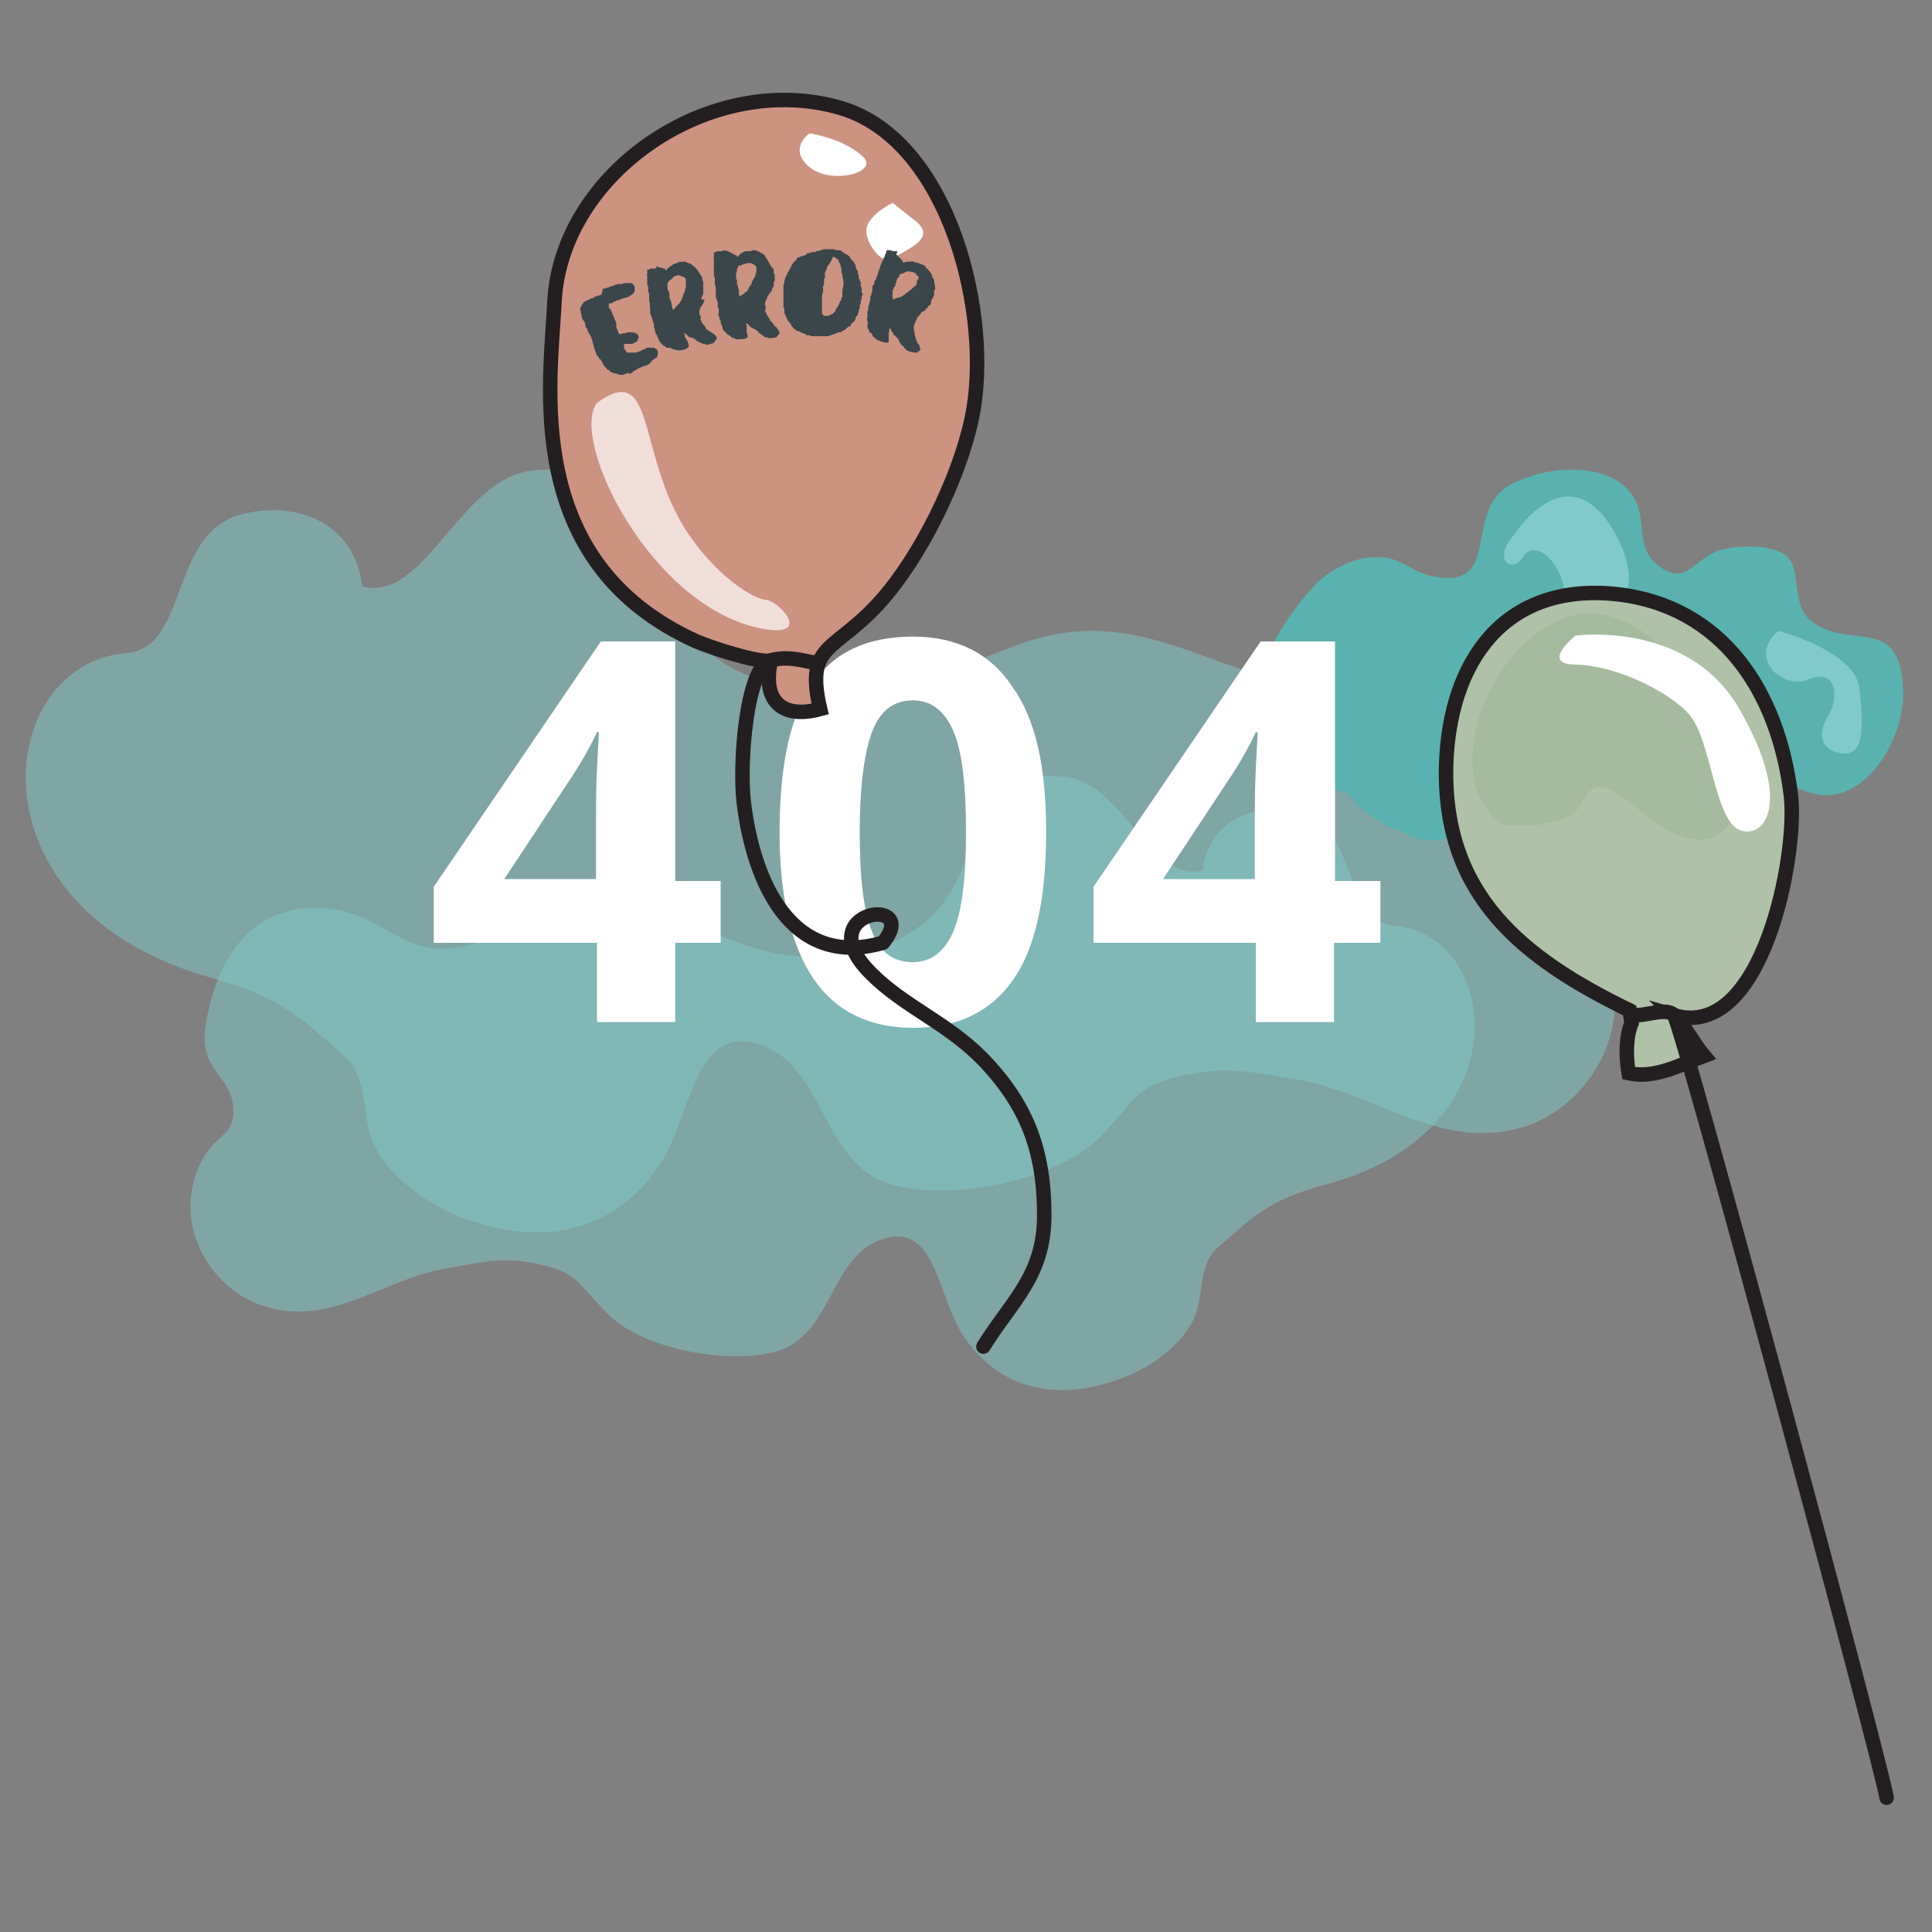 <?xml version="1.0" encoding="utf-8"?>
<!-- Generator: Adobe Illustrator 27.0.1, SVG Export Plug-In . SVG Version: 6.00 Build 0)  -->
<svg version="1.1" id="Livello_1" xmlns="http://www.w3.org/2000/svg" xmlns:xlink="http://www.w3.org/1999/xlink" x="0px" y="0px"
	 viewBox="0 0 200 200" style="enable-background:new 0 0 200 200;" xml:space="preserve">
<rect x="0" y="0" width="200" height="200" fill="#808080" stroke="none"/>
<style type="text/css">
	.st0{opacity:0.5;fill:#80CACB;}
	.st1{fill:#59B2AF;}
	.st2{fill:#80CACB;}
	.st3{fill:#FFFFFF;}
	.st4{fill:#CC9381;stroke:#231F20;stroke-width:1.5;stroke-miterlimit:10;}
	.st5{fill:none;stroke:#231F20;stroke-width:1.5;stroke-linecap:round;stroke-linejoin:round;stroke-miterlimit:10;}
	.st6{fill:#AFC1A7;stroke:#231F20;stroke-width:1.5;stroke-miterlimit:10;}
	.st7{opacity:0.4;fill:#97B28E;}
	.st8{fill:#3B464A;}
	.st9{opacity:0.7;fill:#FFFFFF;}
</style>
<g>
	<path class="st0" d="M144.2,95.8c-5.2-0.4-3.5-9.9-9.5-11.6c-4.6-1.3-9.6,0.6-10.2,5.9c-5.3,1.4-8.2-9.1-14.3-9.7
		c-8.3-0.8-8.3,4.3-10.9,10.2c-2.5,5.7-7.5,7.8-12.4,8.3c-7.6,0.8-11.3-1.9-17.8-4.1c-7.3-2.5-12.5,0.4-19.1,2.6
		c-8.5,2.9-9.4-3-16.6-3.4c-7.2-0.4-10.9,4.9-12.1,12c-0.8,4.7,2.4,5.2,2.8,8.3c0.4,3.4-1.6,2.8-3.2,5.8c-3.3,6.4,0.8,13.2,6.1,15
		c7.1,2.5,12.6-2.7,19.2-3.8c3.2-0.5,5.4-1.2,8.7-0.6c4.8,0.9,4.5,1.7,7.8,5.1c3.6,3.9,12.7,5.5,17.7,4.1c5.7-1.7,5.5-9.5,10.6-11.5
		c5.8-2.3,6,5.6,8.6,9.7c3.7,5.7,9.5,6.9,15.6,4.9c3.2-1,6.7-3.2,8.3-6.3c1.2-2.3,0.4-5.7,2.6-7.6c3.6-3.1,5.2-4.9,11.2-6.5
		C157.7,117.2,155.4,96.7,144.2,95.8z"/>
	<path class="st0" d="M13.1,67.6c6.4-0.5,4.4-12.2,11.7-14.3c5.7-1.6,11.9,0.7,12.7,7.4c6.6,1.7,10.1-11.3,17.7-12
		c10.3-1,10.3,5.3,13.5,12.6c3.1,7,9.2,9.6,15.3,10.3c9.3,1,14-2.3,22.1-5.1c9-3.1,15.5,0.5,23.6,3.2c10.5,3.5,11.7-3.7,20.5-4.2
		c9-0.5,13.5,6.1,14.9,14.9c0.9,5.8-3,6.5-3.4,10.3c-0.5,4.2,2,3.5,4,7.2c4.1,7.9-1,16.3-7.5,18.6c-8.7,3-15.6-3.3-23.7-4.7
		c-3.9-0.6-6.6-1.4-10.8-0.7c-6,1.1-5.6,2.1-9.6,6.4c-4.5,4.8-15.7,6.9-21.9,5.1c-7-2.1-6.8-11.8-13.1-14.3
		c-7.2-2.8-7.4,6.9-10.7,12.1c-4.5,7-11.8,8.5-19.3,6.1c-3.9-1.2-8.3-4-10.3-7.8c-1.5-2.9-0.5-7-3.2-9.4c-4.4-3.9-6.4-6-13.8-8.1
		C-3.6,94.1-0.7,68.7,13.1,67.6z"/>
	<g>
		<path class="st1" d="M135.9,60.8c1.4-1.6,4-3,6-3.1c3.2-0.3,3.8,1.5,6.6,2c6.9,1.3,3.1-6.5,7.5-9.3c3.7-2.3,11.1-2.9,13.3,1.4
			c1.1,2.2,0.1,4.9,2.2,6.6c2.9,2.5,3.8-0.5,6.4-1.4c1.7-0.6,5.7-0.7,7.1,0.6c1.5,1.4,0.4,4.9,2.4,6.6c3.9,3.3,9.2-0.8,9.6,7
			c0.3,4.6-3,10.6-7.4,11.1c-2.6,0.3-5-2-7.6-1.4c-2.6,0.6-3.1,2.5-5,4.2c-2.7,2.3-9,5.7-12.5,4.3c-2.2-0.8-2.6-2.8-4.3-4.1
			c-3.5-2.7-3.8-1-6.7,0.2c-2.1,0.9-5.2,2.2-7.6,1c-1.8-0.9-3.8-1.2-6.4-4.4C135.4,81,123.3,75,135.9,60.8z"/>
		<path class="st2" d="M156.7,55.4c0,0,5.7-9,10.6,0c4.8,9-5.1,10.2-5.3,6.4c-0.2-3.8-3.2-6-4.3-4.2C156.6,59.5,154.4,58,156.7,55.4
			z"/>
		<path class="st2" d="M184.1,65.3c0,0,8,2.1,8.4,6c0.4,3.9,0.5,7-1.8,6.7c-2.3-0.3-2.6-2.1-1.4-4c1.1-1.9,0.8-4.8-2-3.7
			C184.6,71.5,180.8,68.1,184.1,65.3z"/>
		<path class="st2" d="M155.7,71.7c4.8-0.2,7.3,3.8,11.4,3.2c7-1.1,10.3-13.2,15.3-2.2c2.9,3-11.6,12.5-15.4,12.7
			c-4.9,0.3-9.9-8.2-12.8-7.6C151.3,78.4,149.4,72,155.7,71.7z"/>
	</g>
	<g>
		<path class="st3" d="M74.6,97.6h-4.7v8.2h-8.1v-8.2H44.9v-5.8l17.3-25.4h7.7v24.8h4.7V97.6z M61.7,91.1v-6.7c0-1.1,0-2.7,0.1-4.9
			c0.1-2.1,0.2-3.4,0.2-3.7h-0.2c-0.7,1.5-1.5,2.9-2.4,4.3l-7.2,10.9H61.7z"/>
	</g>
	<g>
		<path class="st3" d="M142.8,97.6h-4.7v8.2h-8.1v-8.2h-16.8v-5.8l17.3-25.4h7.7v24.8h4.7V97.6z M129.9,91.1v-6.7
			c0-1.1,0-2.7,0.1-4.9c0.1-2.1,0.2-3.4,0.2-3.7h-0.2c-0.7,1.5-1.5,2.9-2.4,4.3l-7.2,10.9H129.9z"/>
	</g>
	<g>
		<path class="st3" d="M108.3,86.1c0,6.9-1.1,12-3.4,15.3c-2.3,3.3-5.7,5-10.4,5c-4.5,0-8-1.7-10.3-5.1c-2.3-3.4-3.5-8.5-3.5-15.1
			c0-7,1.1-12.1,3.4-15.4c2.2-3.3,5.7-4.9,10.4-4.9c4.5,0,8,1.7,10.3,5.2C107.2,74.4,108.3,79.4,108.3,86.1z M89,86.1
			c0,4.8,0.4,8.3,1.3,10.4c0.8,2.1,2.2,3.1,4.2,3.1c1.9,0,3.3-1.1,4.2-3.2c0.9-2.1,1.3-5.6,1.3-10.3c0-4.8-0.4-8.3-1.3-10.4
			c-0.9-2.1-2.3-3.2-4.2-3.2c-2,0-3.4,1.1-4.2,3.2C89.5,77.8,89,81.2,89,86.1z"/>
	</g>
	<g>
		<g>
			<path class="st4" d="M57.4,31.2c0.7-13.3,16.2-24,29.7-20c11.3,3.4,15.7,21.7,13.5,32.1c-1.3,6.2-5.3,14.3-9.4,18.9
				c-4.8,5.4-7.9,4.3-6.3,11.2c-4.1,1.1-6-1-5.1-5c-1.5,0.2-6.3-1.4-7.7-2C53.9,58.2,57,39.6,57.4,31.2z"/>
			<g>
				<defs>
					<path id="SVGID_1_" d="M57.8,31.4C58.5,18.3,73.7,7.7,87,11.7C98.1,15,102.5,33,100.3,43.3C99,49.4,95.1,57.4,91,61.9
						c-4.7,5.3-8.3,4.4-6.8,11.3c-2.8,0.9-5.4-1.2-4.6-5.2c-1.5,0.2-6.2-1.3-7.6-2C54.2,57.9,57.3,39.7,57.8,31.4z"/>
				</defs>
				<clipPath id="SVGID_00000166637653046520958220000001939512812937067927_">
					<use xlink:href="#SVGID_1_"  style="overflow:visible;"/>
				</clipPath>
			</g>
			<path class="st5" d="M84.8,68.4c-0.1,0.7-2.7-0.8-5.1,0c-2.4,0.8-3.2,10.5-2.7,14.7c1,8.2,4.9,17.2,14.4,14.5
				c4.1-5-7.9-3.4-1.2,3.2c3.4,3.4,7.7,5,11.4,8.7c4.7,4.8,6.5,9.6,6.5,16.3c0,6.3-3.4,8.9-6.3,13.6"/>
			<path class="st3" d="M83.8,13.8c0,0-2.3,1.6,0,3.5c2.3,1.9,7.5,0.5,5.4-1.2C87.2,14.3,83.8,13.8,83.8,13.8z"/>
			<path class="st3" d="M92.4,21c0,0-2.5,1.2-2.7,2.7c-0.2,1.5,1.8,3.9,2.7,3.1c0.9-0.8,4.8-2,2.4-3.9C92.4,21,92.4,21,92.4,21z"/>
		</g>
	</g>
	<g>
		<path class="st6" d="M168.7,104.6c-11.1-5.4-19.3-11.9-19-25.3c0.3-10.8,6-19,17.6-17.8c11,1.2,16.8,10.1,18.1,20.9
			c0.7,6-2.9,25.4-12.1,22.7c1.2,1.2,2,2.9,3.1,4.2c-2.4,0.9-5.1,2.4-7.8,1.8c-0.3-1.7-0.3-3.8,0.3-5.2L168.7,104.6z"/>
		<path class="st5" d="M168.7,104.6c0.3,1.3,3.6-0.6,4.6,0.5c0.8,0.9,21.6,78,22,81"/>
		<path class="st7" d="M155.7,85.4c0,0,6.5,0.7,8-2.2c1.4-2.9,2.6-2,6.6,1.1c4,3.2,7.7,4.2,9.9-1.1c2.1-5.4-9.2-22.6-18-19.3
			C153.3,67.1,149,81.4,155.7,85.4z"/>
		<path class="st3" d="M163.1,65.8c0,0,11.6-1.6,16.9,7.5c5.3,9.1,3.1,13.4,0.3,12.7c-2.8-0.7-3.1-9.3-5.4-12
			c-2.3-2.6-7.8-5.1-11.7-5.2C159.3,68.8,163.1,65.8,163.1,65.8z"/>
	</g>
	<g>
		<path class="st8" d="M62.4,29.9c0.1,0,0.2-0.1,0.2,0c0,0,0.1-0.1,0.2-0.1c0.1,0,0.3-0.1,0.3-0.1c0.1,0,0.2-0.1,0.3-0.1
			c0,0,0.1,0,0.1,0c0,0,0.1,0,0.1-0.1c0.1,0,0.3-0.1,0.4-0.1c0.1,0,0.1,0,0.1,0c0.1,0,0.1,0,0.2,0l0.1,0c0.1,0,0.1-0.1,0.2-0.1
			l0.1,0c0,0,0.1,0,0.2,0c0.2,0,0.2,0,0.4,0c0.1,0,0.1,0.1,0.2,0.1c0.1,0,0.1,0.1,0.1,0.1l0.1,0.2c0,0.1,0,0.3,0,0.4
			c0,0.1-0.1,0.2-0.1,0.2c0,0.1-0.1,0.1-0.2,0.2c0,0-0.1,0.1-0.1,0.1c0,0-0.1,0-0.1,0c-0.1,0.1-0.2,0.2-0.4,0.2l-0.3,0.1
			c-0.1,0-0.3,0.1-0.5,0.2l-0.1,0c-0.1,0-0.1,0-0.2,0.1c-0.1,0-0.2,0-0.2,0.1c-0.1,0-0.1,0.1-0.2,0.1c-0.1,0-0.1,0-0.2,0
			c0,0-0.1,0-0.1,0.1c0,0,0,0.1,0.1,0.1c0,0-0.1,0.1-0.1,0.1c0,0.1,0,0.1,0.1,0.2c0,0.1,0,0.1,0,0.1c0,0,0,0,0,0c0,0,0.1,0,0.1,0
			c0.1,0.2,0.2,0.6,0.4,0.9c0,0.1,0,0.1,0,0.2c0,0,0.1,0,0.1,0c0,0.1,0,0.1,0,0.2c0.1,0,0.1,0.1,0.1,0.2c0,0.1,0,0.2,0,0.3
			c0,0.1,0,0.1,0,0.1c0.1,0.2,0.2,0.4,0.2,0.5c0,0.1,0,0.1,0,0.1c0.1,0,0.2,0.1,0.2,0.1c0.1,0,0.2-0.1,0.3-0.1c0.1,0,0.1,0,0.2,0
			c0.1,0,0.2-0.1,0.3-0.1l0.2,0c0.1,0,0.2,0,0.2,0l0.1,0c0.1,0,0.2,0.1,0.4,0.1c0,0.1,0,0.1,0.1,0.1c0,0.1,0.1,0.1,0.1,0.2l0,0
			c0,0,0,0,0,0.1c0,0.1,0,0.1,0,0.2c0,0,0,0-0.1,0c0,0.1,0,0.1,0,0.2l-0.2,0.1c0,0-0.1,0.1-0.1,0.1c-0.1,0-0.2,0-0.2,0.1L65,35.6
			l-0.1,0c-0.1,0-0.1,0-0.2,0c0,0-0.1,0-0.1,0c0,0.1,0,0.1,0,0.2c0,0.1,0,0.1,0,0.2c0,0.1,0.1,0.2,0.2,0.3c0,0.1,0,0.1,0.1,0.2
			c0.2,0,0.5,0,0.7,0c0.1,0,0,0,0.1,0c0.1,0,0.2,0,0.4-0.1c0.1,0,0.3-0.1,0.4-0.2c0,0,0.1,0,0.1,0c0.1,0,0.3-0.2,0.4-0.2
			c0.1,0,0.1,0,0.2,0c0.1-0.1,0.1,0,0.2,0l0,0c0,0,0.1,0,0.1,0c0.1,0,0.1,0,0.2,0c0.1,0,0.1,0.1,0.1,0.1c0.1,0,0.1,0,0.2,0.1
			c0,0,0.1,0.1,0.1,0.2c0,0.1,0,0.1,0,0.2l0,0.1c0,0.1-0.1,0.2-0.1,0.3c0,0-0.1,0.1-0.1,0.1l-0.1,0c-0.1,0-0.1,0.1-0.2,0.2
			c0,0-0.1,0-0.1,0c-0.1,0,0,0.1,0,0.1c-0.1,0-0.1,0.1-0.2,0.2c-0.1,0.1-0.2,0.1-0.3,0.2c-0.1,0-0.2,0.1-0.3,0.1c0,0-0.1,0-0.1,0
			c0,0-0.1,0-0.1,0.1c0,0-0.1,0-0.1,0c-0.1,0-0.1,0.1-0.2,0.1c0,0-0.1,0-0.1,0c0,0,0,0-0.1,0.1c0,0-0.1,0.1-0.2,0.1l-0.2,0.1
			c0,0,0,0.1-0.1,0.1c0,0-0.1,0.1-0.1,0.1c-0.1,0-0.1,0.1-0.2,0.1L65,38.6c-0.2,0.1-0.3,0.1-0.5,0.2c0,0-0.1,0-0.2,0
			c-0.1,0-0.3,0-0.4-0.1c-0.1,0-0.2-0.1-0.2,0c-0.1-0.1-0.3-0.1-0.5-0.2c0,0-0.1-0.1-0.1-0.1c0-0.1,0-0.1-0.1-0.1
			c-0.1,0-0.2-0.1-0.2-0.1c0,0,0-0.1,0-0.1c-0.1,0-0.2-0.1-0.2-0.2l0,0c-0.2-0.1-0.2-0.4-0.4-0.6l0,0c0-0.1-0.1-0.1-0.2-0.2l0-0.1
			c-0.1-0.1-0.1-0.1-0.2-0.2c-0.1-0.2-0.2-0.5-0.3-0.8l-0.1-0.4c0-0.1-0.1-0.3-0.1-0.4c0-0.1-0.1-0.2-0.1-0.2c0,0,0-0.1,0-0.1
			c0,0,0,0,0,0c-0.1-0.2-0.3-0.5-0.4-0.7c0-0.1,0-0.1,0-0.2c0,0,0,0-0.1,0c-0.1-0.2-0.1-0.5-0.2-0.7c0,0-0.1-0.1-0.1-0.1
			c0-0.1,0-0.1,0-0.1c0,0-0.1,0-0.1,0c-0.1-0.3-0.1-0.6-0.2-0.8c0,0,0.1-0.1,0.1-0.1c0,0,0,0-0.1,0c-0.1-0.2,0-0.3,0-0.4
			c0,0,0-0.1,0.1-0.1c0-0.2,0.2-0.3,0.2-0.4c0,0,0.1-0.1,0.2-0.1c0,0,0.1-0.1,0.1-0.1c0,0,0,0,0.1,0c0.1,0,0.1-0.1,0.2-0.1
			c0,0,0.1-0.1,0.1-0.1c0.1,0,0.2,0,0.2,0c0.1-0.1,0.2-0.1,0.3-0.2c0,0,0.1,0,0.1,0c0.1,0,0.1-0.1,0.2-0.1l0.1,0
			c0.1,0,0.2-0.1,0.3-0.2l0,0L62.4,29.9L62.4,29.9z"/>
		<path class="st8" d="M68,27.6c0,0,0.1,0,0.1,0c0.1,0.1,0.2,0.1,0.3,0.1c0.1,0,0.1,0,0.1,0c0,0.1,0.1,0,0.2,0.1c0.1,0,0.1,0,0.1,0
			c0,0,0.1,0.1,0.1,0.1l0,0.1c0.1,0,0.1-0.1,0.2-0.2c0,0,0.1,0,0.1-0.1c0.2-0.1,0.4-0.3,0.6-0.4c0.1,0,0.2,0,0.3-0.1
			c0.1,0,0.2-0.1,0.3-0.1l0.1,0c0.1,0,0.3,0,0.4,0c0.1,0,0.1,0,0.1,0c0.2,0.2,0.5,0.1,0.7,0.4c0.1,0,0.1,0,0.1,0
			c0,0.1,0.2,0.2,0.2,0.2c0,0,0,0.1,0,0.1c0,0,0.1,0,0.1,0c0,0.1,0.1,0.1,0.1,0.1l0,0.1c0,0.1,0,0,0.1,0.1c0.1,0.2,0.2,0.3,0.3,0.5
			c0,0,0.1,0.1,0.1,0.1c0,0.1,0,0.1,0,0.2c0,0.1,0.1,0.2,0.1,0.3l0,0.1c0,0.1,0,0.1,0,0.2l0,0.1c0,0.1,0,0.1,0,0.2
			c0,0.1,0,0.1,0,0.2l0,0.1c0,0.2,0,0.3,0,0.4c0,0,0,0-0.1,0.1c0,0.1-0.1,0.2-0.1,0.4C73,31,73,31.1,72.9,31.1c0,0,0,0,0,0.1
			c-0.1,0.1-0.1,0.3-0.3,0.5c0,0,0,0,0,0c0,0.1,0,0.1-0.1,0.1c0,0.1,0,0.2-0.1,0.3c0,0.1,0,0.1,0,0.2c0,0,0,0.1,0,0.1
			c0,0.1,0,0,0,0.1c0,0.1,0,0.1,0.1,0.1c0,0.2,0.1,0.3,0,0.5c0,0,0.1,0.1,0.1,0.1c0,0,0,0.1,0,0.1c0.1,0.2,0.2,0.3,0.4,0.5l0,0
			c0,0.1,0.1,0.1,0.1,0.2c0,0,0,0,0,0.1c0.1,0,0.1,0,0.2,0.1c0,0,0,0,0,0c0.1,0,0.1,0.1,0.2,0.1c0,0,0,0,0,0c0,0.1,0.1,0.1,0.2,0.1
			c0,0,0,0.1,0,0.1c0,0,0.1,0,0.1,0c0.1,0.1,0.2,0.1,0.2,0.2c0.1,0,0.1,0.2,0.2,0.2c0,0.1,0,0.3-0.2,0.4c0,0,0,0.1,0,0.1
			c-0.1,0-0.1,0.1-0.1,0.1c-0.3,0.1-0.6,0.2-0.8,0.2c-0.1-0.1-0.2-0.1-0.4-0.1l0-0.1c-0.1,0-0.1,0-0.2,0c-0.1-0.1-0.3-0.2-0.4-0.2
			l0-0.1c-0.1,0-0.2-0.1-0.3-0.2c-0.2,0-0.3-0.1-0.4-0.1c-0.1,0-0.1,0-0.1,0c0,0,0,0,0-0.1c-0.1,0-0.1-0.1-0.2-0.1c0,0,0,0,0-0.1
			c-0.1,0-0.2,0-0.2-0.1c-0.1,0,0,0-0.1,0c0,0,0,0.1,0,0.1c0,0,0.1,0,0.1,0.1c0,0.1,0,0.2,0,0.2c0,0,0,0,0.1,0.1c0,0,0,0.1,0.1,0.2
			c0,0.1,0,0.1,0.1,0.1l0,0.1c0,0.1,0.1,0.2,0.1,0.4l0,0.1c-0.1,0.1-0.2,0.2-0.5,0.3c-0.3,0.1-0.7,0.1-0.9,0c-0.2,0-0.4-0.1-0.5-0.2
			c0,0-0.1,0-0.1,0L69,36c0,0,0,0-0.1-0.1c0,0-0.1-0.1-0.2-0.1c-0.1-0.1-0.2-0.2-0.3-0.3c-0.1-0.1-0.1-0.2-0.2-0.3c0,0,0-0.1,0-0.1
			c-0.1-0.1-0.1-0.2-0.2-0.4c0-0.1-0.1-0.1-0.1-0.1c0-0.1-0.1-0.2-0.1-0.4c0,0,0-0.1,0-0.1c-0.1,0,0-0.1-0.1-0.2c0,0,0,0,0,0
			c0,0,0-0.1,0-0.1c0-0.1,0-0.1,0-0.2c0,0,0-0.1,0-0.1c0,0-0.1-0.1-0.1-0.1c0-0.1,0-0.2,0-0.2c0,0-0.1-0.1-0.1-0.2c0,0,0,0,0-0.1
			c0-0.1-0.1-0.1-0.1-0.2c0-0.1,0-0.1,0-0.1c0,0-0.1-0.1-0.1-0.2c0-0.1,0-0.2,0-0.3c0,0,0,0,0,0l0-0.2c0-0.2-0.1-0.3,0-0.5
			c-0.1-0.1-0.1-0.3-0.1-0.4c0,0,0,0,0-0.1c0,0,0,0,0-0.1c0-0.1,0-0.1,0-0.2l0-0.1c0,0,0,0,0-0.1c0-0.1-0.1-0.1-0.1-0.2
			c0-0.1,0-0.2,0-0.2c0,0,0,0,0,0c0-0.1,0-0.2,0-0.2c0-0.1,0-0.2-0.1-0.3c0-0.1,0-0.1,0-0.2l0-0.1l0,0c0-0.1,0-0.1,0-0.2
			c0,0,0,0,0,0c0-0.1,0-0.1,0-0.2c0-0.1,0-0.1,0-0.2c0-0.1-0.1-0.2,0-0.2c0,0,0,0,0,0c0,0,0,0,0-0.1l0-0.1c0-0.1,0-0.2,0-0.3l0.1,0
			c0.1,0,0.2,0,0.2-0.1c0.1,0,0.1,0,0.2,0l0.1,0c0,0,0,0,0.1,0c0.1,0,0,0,0.1,0c0.1,0,0.1-0.1,0.2-0.1C67.9,27.6,67.9,27.5,68,27.6z
			 M69.8,28.6C69.8,28.6,69.8,28.6,69.8,28.6c-0.1,0.1-0.1,0.1-0.1,0.1c-0.1,0.1-0.1,0.1-0.2,0.2c0,0-0.1,0.1-0.1,0.1l-0.1,0
			c-0.1,0.1,0,0.1-0.1,0.2c0,0-0.1,0.1-0.1,0.1c0,0.1,0,0.1,0,0.2c0,0.1,0,0.2,0,0.3c0,0.1,0,0.2,0.1,0.3c0,0.1,0.1,0.2,0.1,0.3
			l0,0.1c0,0.1,0,0.2,0,0.4c0.1,0,0.1,0.1,0.1,0.1c0,0,0,0,0,0.1c0,0.1,0.1,0.1,0.1,0.2l0,0.1c0,0.1,0,0.1,0.1,0.2
			c0,0-0.1,0-0.1,0.1c0,0,0.1,0,0.1,0.1c0,0,0,0.1,0,0.1c0,0.1,0.1,0.1,0.1,0.2c0.1-0.2,0.3-0.3,0.4-0.5c0.2-0.1,0.3-0.3,0.4-0.5
			c0.1-0.1,0.1-0.2,0.1-0.3c0.1,0,0.1-0.1,0.1-0.2l0,0c0.1,0,0-0.1,0-0.1c0.1-0.1,0.2-0.3,0.2-0.5c0.1-0.1,0-0.3,0.2-0.4
			c0,0-0.1,0-0.1,0c0-0.1,0-0.1,0-0.2c0,0,0-0.1,0-0.1c0-0.1,0-0.3,0-0.4c0,0-0.1-0.2-0.2-0.2c-0.1-0.1-0.2-0.1-0.3-0.1
			C70.3,28.4,70.1,28.5,69.8,28.6z"/>
		<path class="st8" d="M75.5,26.1c0,0,0.1,0,0.1,0c0.1,0.1,0.2,0.1,0.3,0.2c0.1,0,0.1,0,0.1,0c0,0.1,0.1,0.1,0.1,0.1
			c0.1,0,0.1,0,0.1,0c0,0,0.1,0.1,0.1,0.1l0,0.1c0.1,0,0.2-0.1,0.2-0.2c0.1,0,0.1,0,0.1-0.1c0.2-0.1,0.4-0.3,0.7-0.3
			c0.1,0,0.2,0,0.3,0c0.1,0,0.2,0,0.3-0.1l0.1,0c0.1,0,0.3,0,0.4,0.1c0.1,0,0.1,0,0.1,0c0.2,0.2,0.5,0.2,0.6,0.4
			c0.1,0,0.1,0,0.1,0.1c0,0.1,0.1,0.2,0.2,0.3c0,0,0,0.1,0,0.1c0,0,0.1,0,0.1,0.1c0,0.1,0,0.1,0.1,0.1l0,0.1c0,0.1,0,0,0.1,0.1
			c0,0.2,0.2,0.3,0.3,0.5c0,0,0.1,0.1,0.1,0.2c0,0.1,0,0.1,0,0.2c0,0.1,0.1,0.2,0.1,0.3l0,0.1c0,0.1,0,0.1,0,0.1l0,0.1
			c0,0.1,0,0.1,0,0.2c0,0.1,0,0.1-0.1,0.2l0,0.1c0,0.2,0,0.3,0,0.4c0,0,0,0-0.1,0c0,0.1-0.1,0.2-0.1,0.4c-0.1,0.1-0.1,0.1-0.2,0.2
			c0,0,0,0,0,0.1c-0.2,0.1-0.2,0.3-0.3,0.4c0,0,0,0,0,0.1c0,0.1,0,0.1-0.1,0.1c0,0.1,0,0.2-0.1,0.2c0,0.1,0,0.1,0,0.2
			c0,0,0,0.1,0,0.1c0,0.1,0,0,0,0.1c0,0.1,0,0.1,0.1,0.1c-0.1,0.2,0,0.3-0.1,0.5c0,0.1,0,0.1,0.1,0.1c0,0,0,0.1,0,0.1
			c0.1,0.2,0.2,0.4,0.3,0.5l0,0c0,0.1,0.1,0.1,0.1,0.2c0,0,0,0,0,0.1c0.1,0,0.1,0.1,0.2,0.1c0,0,0,0,0,0.1c0.1,0,0.1,0.1,0.2,0.2
			c0,0,0,0,0,0c0,0.1,0.1,0.1,0.1,0.1c0,0.1,0,0.1,0,0.1c0,0,0.1,0,0.1,0c0.1,0.1,0.1,0.1,0.2,0.3c0.1,0,0.1,0.2,0.2,0.3
			c0,0.1-0.1,0.3-0.2,0.3c0,0,0,0.1,0,0.1c-0.1,0-0.1,0-0.1,0.1c-0.3,0.1-0.6,0.1-0.9,0.1c-0.1-0.1-0.2-0.1-0.4-0.1l0-0.1
			c-0.1,0-0.1-0.1-0.2-0.1c-0.1-0.1-0.3-0.2-0.4-0.3l0-0.1c-0.1,0-0.2-0.1-0.3-0.2c-0.1,0-0.2-0.1-0.4-0.2c-0.1,0-0.1,0-0.1,0
			c0,0,0-0.1,0-0.1c-0.1,0-0.1-0.1-0.2-0.1c0,0,0-0.1,0-0.1c-0.1,0-0.1-0.1-0.2-0.1c-0.1,0-0.1,0-0.1,0c0,0,0,0.1,0,0.1
			c0,0,0.1,0,0.1,0.1c0,0.1,0,0.2,0,0.2c0,0,0,0,0,0.1c0,0.1,0,0.1,0,0.2c0,0.1,0,0.1,0,0.1l0,0.1c0,0.1,0.1,0.2,0.1,0.4l0,0.1
			c-0.1,0.1-0.3,0.2-0.5,0.2c-0.4,0-0.7,0.1-0.9-0.1c-0.2,0-0.3-0.1-0.5-0.3c0,0-0.1,0-0.1,0l-0.2-0.2c0,0,0,0-0.1-0.1
			c0,0-0.1-0.1-0.1-0.1c-0.1-0.1-0.2-0.2-0.2-0.3c0-0.1,0-0.2-0.1-0.3c0,0,0-0.1,0-0.1c-0.1-0.1-0.1-0.2-0.1-0.4
			c0-0.1,0-0.1-0.1-0.1c0-0.1,0-0.2-0.1-0.4c0,0,0-0.1,0-0.1c-0.1,0,0-0.1,0-0.2c0,0,0,0,0-0.1c0,0,0-0.1,0-0.1c0-0.1,0-0.1,0-0.2
			c0,0,0-0.1,0-0.1c0,0-0.1-0.1-0.1-0.1c0-0.1,0-0.2,0-0.2c0-0.1,0-0.1,0-0.2c0,0,0,0,0-0.1c0-0.1-0.1-0.2-0.1-0.2
			c0-0.1,0-0.1,0-0.1c0,0,0-0.1-0.1-0.2c0-0.1,0-0.2,0-0.3c0,0,0,0,0,0l0-0.2c0-0.2,0-0.3,0-0.5c0-0.1-0.1-0.3-0.1-0.4
			c0,0,0,0,0-0.1c0,0,0,0,0-0.1c0-0.1,0-0.1,0-0.2l0-0.1c0,0,0,0,0-0.1c0-0.1-0.1-0.2-0.1-0.2c0-0.1,0-0.2,0-0.2c0,0,0,0,0-0.1
			c0-0.1,0-0.1,0-0.2c0-0.1,0-0.2,0-0.3c0-0.1,0-0.1,0-0.2l0-0.1l0,0c0-0.1,0-0.1,0-0.2c0,0,0,0,0-0.1c0-0.1,0-0.1,0-0.2
			c0-0.1,0-0.1,0-0.2c0-0.1-0.1-0.2,0-0.2c0,0,0,0,0,0c0,0,0,0,0-0.1l0-0.1c0-0.1,0-0.2,0-0.3l0.1,0c0.1,0,0.2,0,0.2-0.1
			c0.1,0,0.1,0,0.2,0l0.1,0c0,0,0,0,0.1,0c0.1,0,0,0,0.1,0c0.1,0,0.1,0,0.2-0.1C75.4,26,75.4,26,75.5,26.1z M77.2,27.3
			C77.1,27.3,77.1,27.3,77.2,27.3C77,27.3,77,27.4,77,27.3c-0.1,0.1-0.1,0.1-0.2,0.1c0,0-0.1,0.1-0.2,0.1l-0.1,0
			c-0.1,0-0.1,0.1-0.1,0.2c0,0-0.1,0.1-0.1,0.1c0,0.1,0,0.1,0,0.2c0,0.1-0.1,0.2-0.1,0.3c0,0.1,0,0.2,0,0.4c0,0.1,0,0.2,0.1,0.3
			l0,0.1c0,0.1,0,0.2,0,0.4c0.1,0,0.1,0.1,0.1,0.2c0,0,0,0,0,0.1c0,0.1,0.1,0.1,0.1,0.2l0,0.1c0,0.1,0,0.1,0,0.2c0,0-0.1,0-0.1,0
			c0,0,0.1,0,0.1,0.1c0,0,0,0.1,0,0.1c0,0.1,0.1,0.1,0.1,0.2c0.1-0.2,0.4-0.2,0.5-0.4c0.2-0.1,0.4-0.3,0.4-0.5
			c0.1-0.1,0.1-0.2,0.2-0.3c0.1,0,0.1-0.1,0.1-0.2l0,0c0.1,0,0-0.1,0-0.1c0.1-0.1,0.2-0.3,0.3-0.5c0.1-0.1,0.1-0.3,0.2-0.3
			c0,0-0.1,0-0.1,0c0-0.1,0-0.1,0.1-0.2c0,0,0-0.1,0-0.1c0-0.1,0-0.3,0-0.4c0-0.1-0.1-0.2-0.1-0.2c-0.1-0.1-0.2-0.1-0.3-0.2
			C77.7,27.2,77.4,27.2,77.2,27.3z"/>
		<path class="st8" d="M86.2,25.8c0.1,0,0.2,0,0.3,0.1c0.1,0,0.1,0,0.1,0l0.2,0c0.1,0,0.2,0,0.3,0.1c0.1,0,0.1,0,0.1,0.1
			c0.1,0,0.2,0.1,0.3,0.2c0.2,0,0.3,0.2,0.4,0.2c0,0.1,0.1,0.1,0.1,0.1c0,0.1,0,0.1,0,0.1c0.1,0.1,0.2,0.3,0.3,0.3
			c0,0.1,0,0.1,0.1,0.1c0,0,0,0.1,0,0.1c0.1,0.1,0.2,0.3,0.2,0.4c0,0.1,0,0.1,0,0.2c0,0,0,0,0,0c0.1,0,0.1,0.2,0.2,0.3
			c0,0,0,0.1,0,0.1c0,0.2,0.1,0.3,0.1,0.4c0,0.1,0,0.2,0,0.2c0,0.1,0,0.1,0.1,0.1c0,0.1,0,0.2,0.1,0.3c0,0.1,0,0.1,0,0.2
			c0,0.2,0,0.3,0.1,0.4c0,0.1,0,0.2,0,0.4c0,0.1,0.1,0.2,0.1,0.3c0,0.1,0,0.1-0.1,0.1c0,0.1,0,0.1,0,0.2c0,0.1,0,0.2-0.1,0.3
			c0,0.1,0,0.1,0,0.1c0,0.1,0,0.1,0,0.2c0,0.1,0,0.1,0,0.1c0,0-0.1,0-0.1,0.1l0,0.2c0,0,0,0.1,0,0.1c0,0.1-0.1,0.1-0.1,0.2
			c0,0.1,0,0.1,0,0.2c0,0.1-0.1,0.1-0.1,0.1c0,0,0,0.1,0,0.1c0,0,0,0.1,0,0.1c-0.1,0.1-0.1,0.1-0.2,0.2c0,0.2-0.1,0.3-0.1,0.4
			c-0.1,0-0.1,0.1-0.1,0c0,0.1,0,0.2-0.2,0.2c0,0.1-0.1,0.1-0.1,0.2c0,0.1,0,0.1,0,0.1c-0.3,0.1-0.5,0.3-0.7,0.5
			c-0.1,0-0.2,0-0.2,0.1c-0.1,0-0.1,0.1-0.2,0.1l-0.1,0c-0.1,0-0.2,0-0.3,0.1c-0.1,0-0.1,0-0.2,0.1c-0.1,0-0.2,0-0.3,0.1l-0.1,0
			c-0.1,0-0.1,0-0.2,0.1c-0.1,0-0.3,0-0.4,0c-0.1,0-0.2,0-0.3,0l-0.1,0c0,0-0.1,0-0.1,0c-0.1,0-0.2,0-0.3,0c-0.1,0-0.2,0-0.3,0
			c-0.1,0-0.1,0-0.2,0c0,0-0.1,0-0.1,0c-0.1,0-0.2-0.1-0.3-0.1l-0.1,0c0,0-0.2,0-0.2-0.1c-0.1,0-0.2-0.1-0.2-0.1l-0.1,0
			c-0.1,0-0.1-0.1-0.2-0.1c-0.1,0-0.1-0.1-0.2-0.1c-0.2,0-0.3-0.1-0.5-0.3c-0.1,0-0.1-0.1-0.2-0.2c-0.1-0.1-0.1-0.1-0.1-0.2
			l-0.1-0.1c0-0.1-0.1-0.1-0.1-0.2l-0.1,0c-0.1-0.2-0.2-0.5-0.3-0.7c-0.1-0.1-0.1-0.3-0.1-0.5c0-0.1,0-0.1,0-0.2l-0.1-0.1
			c0-0.2,0-0.4,0-0.6c0-0.1,0-0.2,0-0.3c0-0.1,0-0.3,0-0.4c0-0.1,0-0.2,0-0.2c0-0.1,0-0.1,0-0.1c0-0.1,0-0.2,0-0.3l0-0.1
			c0-0.1,0-0.1,0-0.2c0-0.1,0-0.2,0.1-0.3c0-0.2,0-0.4,0.1-0.5c0-0.2,0.1-0.3,0.2-0.4c0-0.2,0.1-0.3,0.2-0.4c0,0,0-0.1,0-0.1
			c0.1,0,0.1-0.1,0.1-0.1c0,0,0,0,0-0.1c0.1,0,0.1-0.1,0.1-0.1c0-0.2,0.2-0.3,0.3-0.5c0.1-0.1,0.3-0.2,0.3-0.4
			c0.1,0,0.2-0.1,0.3-0.1c0.1,0,0.1-0.1,0.2-0.1c0,0,0.1,0,0.1,0c0.1,0,0.2-0.1,0.3-0.1c0.1,0,0.1-0.2,0.2-0.2c0.1,0,0.3,0,0.4-0.1
			c0.1,0,0.2,0,0.2,0l0.1,0c0.1,0,0.1,0,0.2-0.1c0.1,0,0.3,0,0.4-0.1c0,0,0.1,0,0.1,0c0.1,0,0.1,0,0.2-0.1c0,0,0.1,0,0.1,0l0.2,0
			C86,25.8,86.1,25.8,86.2,25.8L86.2,25.8z M86,27.1C86,27.1,86,27.1,86,27.1l-0.1,0.1c0,0.1-0.1,0.2-0.2,0.3c0,0.1,0,0.1,0,0.1
			c0,0-0.1,0-0.1,0l0,0.1c0,0.2-0.1,0.3-0.2,0.5l0,0.1c0,0.1,0,0.2,0,0.3c0,0.1,0,0.2,0,0.2c-0.1,0,0,0.1-0.1,0.1c0,0,0,0,0,0.1
			c0,0.1,0,0.1,0,0.2c0,0,0,0.1,0,0.2c0,0.1,0,0.2-0.1,0.2c0,0.1,0,0.1,0,0.2c0,0.1,0,0.2,0,0.2c0,0.1,0.1,0.1,0,0.1
			c0,0.1,0,0.2-0.1,0.4c0,0.2,0,0.4,0,0.7l0,0.1c0,0,0,0.1,0,0.1c0,0.2,0,0.5,0,0.7c0,0.1,0,0.1,0,0.2c0,0.2,0,0.2,0.1,0.3
			c0.1,0.1,0.1,0.1,0.2,0.1c0.1,0,0.1,0,0.1,0c0,0,0.1,0,0.1,0c0.1,0,0.1,0,0.2,0c0.1-0.1,0.3-0.2,0.4-0.2c0.1-0.1,0.1-0.2,0.2-0.2
			c0.1-0.1,0.1-0.3,0.2-0.4l0.1-0.1c0-0.1,0-0.1,0.1-0.2c0-0.1,0.1-0.1,0.1-0.2c0,0,0-0.1,0-0.1c0.1-0.1,0.1-0.2,0.2-0.3l0-0.1
			c0-0.1,0.1-0.1,0.1-0.2c0-0.1,0-0.1,0-0.2c0-0.1,0-0.1,0-0.1c0-0.1,0-0.2,0-0.3c0-0.2,0.1-0.4,0.1-0.5c0.1-0.4-0.1-0.8-0.1-1.2
			c-0.1-0.1-0.1-0.4-0.1-0.6c0-0.1-0.1-0.2-0.1-0.4c-0.1-0.2-0.2-0.3-0.2-0.5c-0.2-0.1-0.3-0.2-0.4-0.3c-0.1,0-0.2,0-0.2,0
			C86.1,27,86,27,86,27.1z"/>
		<path class="st8" d="M92.8,26.4c0,0,0.1,0,0.1,0c0,0.1,0.2,0.2,0.2,0.3c0.1,0,0.1,0,0.1,0c0,0.1,0.1,0.1,0.1,0.2
			c0.1,0,0.1,0,0.1,0.1c0,0,0,0.1,0.1,0.1l0,0.1c0.1,0,0.2-0.1,0.3-0.1c0.1,0,0.1,0,0.1,0c0.3,0,0.5-0.1,0.7,0
			c0.1,0,0.2,0.1,0.3,0.1c0.1,0,0.2,0,0.3,0.1l0.1,0c0.1,0.1,0.3,0.1,0.4,0.2c0.1,0,0.1,0.1,0.1,0.1c0.1,0.2,0.4,0.4,0.5,0.6
			c0,0,0.1,0.1,0.1,0.1c0,0.1,0.1,0.2,0.1,0.3c0,0,0,0,0,0.1c0,0,0.1,0.1,0.1,0.1c0,0.1,0,0.1,0.1,0.1l0,0.1c0,0.1,0,0.1,0,0.1
			c0,0.2,0.1,0.4,0.1,0.6c0,0,0,0.1,0,0.2c0,0.1,0,0.1-0.1,0.2c0,0.1,0,0.2,0,0.4l0,0.1c0,0-0.1,0.1-0.1,0.1l0,0.1
			c0,0.1-0.1,0.1-0.1,0.1c0,0,0,0.1-0.1,0.2l0,0.1c0,0.2-0.1,0.3-0.1,0.4c0,0-0.1,0-0.1,0c-0.1,0.1-0.2,0.2-0.2,0.3
			c-0.1,0-0.1,0.1-0.2,0.1c0,0,0,0,0,0.1c-0.2,0.1-0.3,0.2-0.5,0.3c0,0,0,0,0,0.1c0,0.1-0.1,0.1-0.1,0.1c-0.1,0.1-0.1,0.2-0.2,0.2
			c0,0.1-0.1,0.1-0.1,0.2c0,0,0,0.1,0,0.1c0,0.1-0.1,0-0.1,0.1c0,0.1,0,0.1,0,0.1c-0.1,0.1-0.1,0.3-0.2,0.4c0,0.1,0,0.1,0,0.1
			c0,0,0,0.1,0,0.1c0,0.2,0,0.4,0.1,0.6l0,0c0,0.1,0,0.1,0,0.2c0,0,0,0,0,0.1c0.1,0.1,0.1,0.1,0.1,0.2c0,0,0,0,0,0.1
			c0.1,0.1,0.1,0.2,0.1,0.2c0,0,0,0,0,0c0,0.1,0,0.1,0.1,0.2c0,0.1,0,0,0,0.1c0,0,0,0,0.1,0c0,0.1,0.1,0.2,0.1,0.3
			c0.1,0.1,0,0.2,0.1,0.3c-0.1,0.1-0.2,0.2-0.3,0.2c0,0,0,0.1,0,0.1c-0.1,0-0.1,0-0.2,0c-0.3,0-0.6-0.1-0.9-0.2
			c-0.1-0.1-0.2-0.2-0.3-0.3l0-0.1c-0.1,0-0.1-0.1-0.2-0.1c-0.1-0.1-0.2-0.3-0.3-0.4l0-0.1c-0.1-0.1-0.1-0.2-0.2-0.3
			c-0.1-0.1-0.2-0.2-0.3-0.3c-0.1,0-0.1,0-0.1-0.1c0,0,0-0.1,0-0.1c-0.1,0-0.1-0.1-0.2-0.2c0,0,0-0.1,0-0.1c-0.1,0-0.1-0.1-0.1-0.2
			c-0.1,0-0.1,0-0.1,0c0,0,0,0.1-0.1,0.1c0,0,0,0.1,0.1,0.1c0,0.1-0.1,0.2-0.1,0.2c0,0,0,0.1,0,0.1c0,0.1,0,0.1,0,0.2
			c0,0.1,0,0.1,0,0.1l0,0.1c0,0.1,0,0.3,0,0.4l0,0.1c-0.1,0.1-0.3,0.1-0.6,0c-0.3-0.1-0.7-0.2-0.8-0.4c-0.2-0.1-0.3-0.2-0.3-0.4
			c0,0-0.1-0.1-0.1-0.1L90,34.4c0,0,0-0.1,0-0.1c0-0.1-0.1-0.1-0.1-0.2c-0.1-0.1-0.1-0.3-0.1-0.4c0-0.1,0.1-0.2,0-0.4
			c0,0,0-0.1,0-0.1c-0.1-0.1,0-0.3,0-0.4c0-0.1,0-0.1,0-0.2c0-0.1,0-0.2,0-0.4c0,0,0,0,0.1-0.1c-0.1-0.1,0-0.1,0-0.2c0,0,0,0,0-0.1
			c0,0,0,0,0-0.1c0-0.1,0-0.1,0.1-0.2c0,0,0-0.1,0-0.1c0,0,0-0.1,0-0.1c0-0.1,0.1-0.2,0.1-0.2c0-0.1,0-0.1,0-0.2c0,0,0,0,0,0
			c0-0.1,0-0.2,0-0.2c0-0.1,0-0.1,0.1-0.1c0-0.1,0-0.1,0-0.2c0-0.1,0.1-0.2,0.1-0.3c0,0,0,0,0-0.1l0-0.2c0-0.2,0.1-0.3,0.2-0.4
			c0-0.1,0-0.3,0.1-0.4c0,0,0,0,0.1-0.1c0,0,0,0,0-0.1c0-0.1,0-0.1,0.1-0.2l0-0.1c0,0,0,0,0.1-0.1c0-0.1,0-0.2,0-0.2
			c0-0.1,0.1-0.2,0.1-0.2c0,0,0,0,0-0.1c0-0.1,0.1-0.1,0.1-0.2c0-0.1,0-0.2,0.1-0.3c0-0.1,0-0.1,0.1-0.2l0-0.1l0,0
			c0-0.1,0-0.1,0.1-0.1c0,0,0,0,0-0.1c0.1-0.1,0-0.1,0.1-0.2c0-0.1,0.1-0.1,0.1-0.2c0-0.1,0-0.2,0.1-0.2c0,0,0,0,0,0c0,0,0,0,0,0
			l0-0.1c0-0.1,0.1-0.2,0.1-0.3l0.1,0c0.1,0,0.2,0,0.3,0c0.1,0.1,0.1,0,0.2,0.1l0.1,0c0,0,0.1,0,0.1,0c0,0,0,0,0.1,0
			c0.1,0,0.1,0,0.2,0C92.8,26.3,92.8,26.3,92.8,26.4z M94,28.1c0,0-0.1,0-0.1,0c0,0,0,0,0,0c-0.1,0-0.2,0.1-0.2,0.1
			c-0.1,0-0.1,0.1-0.2,0.1l-0.1,0c-0.1,0-0.1,0.1-0.2,0.1c0,0-0.1,0-0.1,0c0,0,0,0.1,0,0.2c0,0.1-0.1,0.1-0.2,0.2
			c0,0.1-0.1,0.2-0.1,0.3c0,0.1-0.1,0.2-0.1,0.3l0,0.1c0,0.1-0.1,0.2-0.2,0.3c0,0.1,0,0.1,0,0.2c0,0-0.1,0-0.1,0.1
			c0,0.1,0,0.1,0,0.2l0,0.1c0,0.1,0,0.1,0,0.2c0,0-0.1,0-0.1,0c0,0,0.1,0.1,0.1,0.1c0,0,0,0.1,0,0.1c0,0.1,0,0.2,0,0.2
			c0.2-0.1,0.4-0.1,0.6-0.2c0.2,0,0.4-0.1,0.6-0.3c0.1,0,0.2-0.1,0.2-0.2c0.1,0,0.2,0,0.2-0.1l0,0c0.1,0,0.1,0,0.1-0.1
			c0.2-0.1,0.3-0.2,0.4-0.3c0.1-0.1,0.2-0.2,0.3-0.2c0,0,0,0,0-0.1c0.1,0,0.1-0.1,0.1-0.2c0,0,0-0.1,0-0.1c0-0.1,0.1-0.2,0.2-0.4
			c0-0.1,0-0.2-0.1-0.2c0-0.1-0.2-0.1-0.2-0.3C94.6,28.2,94.3,28.1,94,28.1z"/>
	</g>
	<path class="st9" d="M61.8,41.7c6.4-4.6,3.9,6,9.9,14.2c2.9,4,6.3,6.1,7.6,6.2c1.3,0.1,4.9,3.9-0.3,3C67.4,63,58.9,45.5,61.8,41.7z
		"/>
</g>
</svg>

